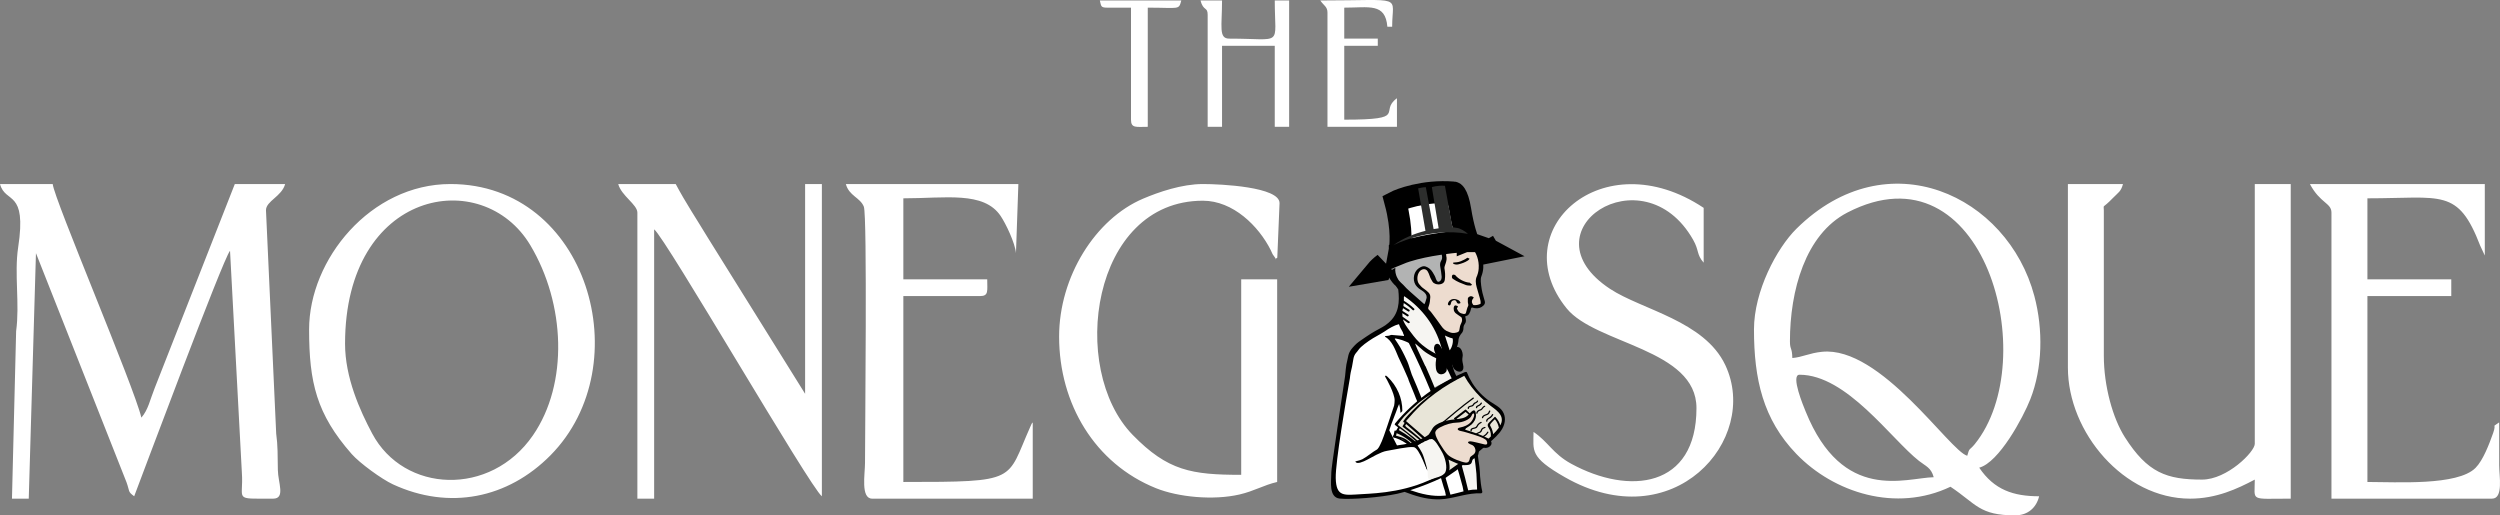 <svg width="228" height="47" viewBox="0 0 228 47" fill="none" xmlns="http://www.w3.org/2000/svg">
<rect x="0" y="0" width="228" height="47" fill="#808080" stroke="none"/>
<g clip-path="url(#clip0_232_63)">
<path fill-rule="evenodd" clip-rule="evenodd" d="M1.092 45.477H2.622L3.279 23.088L11.543 43.996C11.845 44.832 11.635 44.821 12.238 45.26C12.889 43.555 20.34 23.603 20.979 22.87L22.058 43.099C22.243 45.678 21.193 45.477 24.913 45.477C26.049 45.477 25.358 44.004 25.341 42.878C25.321 41.529 25.337 40.612 25.189 39.55L24.257 19.174C24.257 18.33 25.699 17.92 26.005 16.784H21.415L14.111 35.384C13.678 36.466 13.518 37.375 12.893 38.087C12.232 35.264 4.921 18.133 4.808 16.784H0C0.493 18.624 2.468 17.227 1.656 22.562C1.29 24.973 1.812 27.714 1.471 30.201L1.092 45.477ZM164.116 34.175C168.419 34.175 172.457 40.028 175.01 42.032C175.642 42.528 176.117 42.644 176.354 43.522C173.789 43.578 168.059 45.896 164.676 37.53C164.501 37.102 163.271 34.175 164.116 34.175ZM163.242 31.131C163.242 26.511 164.64 21.372 168.479 19.385C180.971 12.918 186.318 32.83 180.097 40.506C179.614 41.1 179.625 40.775 179.412 41.566C177.817 41.142 171.529 31.54 166.169 32.083C165.023 32.196 164.372 32.577 163.461 32.652C163.438 31.648 163.242 31.923 163.242 31.131ZM159.963 30.044C159.963 34.564 160.781 38.24 163.837 41.407C167.241 44.933 172.919 46.761 177.883 44.391C180.257 45.972 180.503 47.001 183.784 47.001C184.963 47.001 185.733 46.266 185.968 45.26C183.625 45.26 181.867 44.675 180.505 42.652C182.302 42.174 184.497 38.105 185.163 36.416C186.287 33.565 186.345 30.052 185.533 26.997C183.103 17.848 172.166 12.63 163.839 20.857C162.035 22.639 159.963 26.559 159.963 30.044ZM188.592 33.521C188.592 39.455 193.716 45.477 199.735 45.477C202.141 45.477 204.057 44.571 205.636 43.739C205.636 45.761 205.116 45.477 208.915 45.477V16.784H205.636V40.479C205.636 41.202 203.116 43.739 200.828 43.739C197.601 43.739 195.859 43.126 193.787 39.873C192.688 38.147 191.869 35.218 191.869 32.434V19.174C191.869 18.578 191.671 19.122 192.705 18.05C193.194 17.545 193.431 17.479 193.616 16.784H188.592V33.521ZM31.469 31.348C31.469 17.274 44.004 15.064 48.367 22.366C51.557 27.701 51.862 34.97 48.606 39.701C44.739 45.322 36.839 44.977 33.943 39.538C32.823 37.435 31.469 34.436 31.469 31.348ZM28.19 30.044C28.19 34.879 28.866 37.751 32.07 41.402C32.802 42.236 34.819 43.704 35.838 44.174C40.969 46.543 46.309 45.467 50.213 41.516C58.36 33.262 53.594 16.784 41.083 16.784C33.795 16.784 28.19 23.665 28.19 30.044ZM96.591 30.696C96.591 36.835 99.859 42.28 105.419 44.521C107.468 45.347 110.672 45.645 113.034 45.099C114.403 44.782 115.229 44.246 116.477 43.956V25.478H113.198V43.304C108.673 43.304 106.501 42.942 103.305 39.668C97.429 33.651 99.533 18.305 109.703 18.305C112.455 18.305 114.788 20.61 115.896 22.819C116.042 23.107 116.005 23.129 116.186 23.357C116.554 23.818 116.117 23.649 116.477 23.523C116.492 23.491 116.492 23.394 116.492 23.417L116.695 18.522C116.695 17.044 111.355 16.784 109.703 16.784C107.772 16.784 105.666 17.52 104.264 18.112C99.882 19.965 96.591 25.261 96.591 30.696ZM58.129 19.391V45.477H59.658V20.915C60.672 21.651 73.9 44.492 74.955 45.26V16.784H73.426V35.914L64.56 21.689C63.518 19.963 62.546 18.516 61.625 16.784H56.382C56.669 17.856 58.129 18.655 58.129 19.391ZM79.545 45.477H94.186V38.521C94.025 38.751 94.175 38.445 93.953 38.944C91.751 43.871 92.975 43.956 82.385 43.956V27.002H89.379C90.183 27.002 90.035 26.536 90.035 25.478H82.385V18.087C86.221 18.087 89.719 17.415 91.258 19.696C91.722 20.383 92.577 22.152 92.656 23.088L92.875 16.784H77.141C77.433 17.87 78.448 18.011 78.781 18.847C79.103 19.656 78.891 39.246 78.889 42.218C78.889 43.234 78.477 45.477 79.545 45.477ZM212.629 19.391V45.477H227.27C228.322 45.477 227.927 43.428 227.927 42.435C227.923 41.131 227.925 39.827 227.925 38.521C227.151 39.086 227.732 38.488 227.374 39.494C227.022 40.486 226.46 41.98 225.765 42.675C224.124 44.316 218.585 43.956 215.908 43.956V27.002H223.556V25.478H215.908V18.087C222.722 18.087 224.159 17.127 226.198 22.415L226.614 23.305V16.784H210.663C211.601 18.549 212.629 18.497 212.629 19.391ZM154.718 37.218C154.718 44.503 148.591 45.19 143.283 42.288C141.625 41.384 141.161 40.258 139.858 39.391C139.858 41.113 139.465 41.661 142.707 43.515C152.587 49.168 160.55 40.094 157.348 33.297C155.444 29.258 149.745 28.256 146.847 26.352C138.839 21.087 149.829 13.789 154.414 21.869C154.982 22.87 154.705 23.191 155.375 23.957V18.957C146.133 12.802 137.131 21.043 142.879 28.125C145.536 31.398 154.718 31.797 154.718 37.218ZM110.139 1.35V11.566H111.45V4.175H116.258V11.566H117.569V0.044H116.258C116.258 4.324 117.114 3.523 112.106 3.523C111.115 3.523 111.45 2.408 111.45 0.044H109.484C109.75 1.044 110.139 0.595 110.139 1.35ZM121.065 1.133V11.566H127.402V8.958C125.7 10.2 128.534 10.914 122.596 10.914V4.175H125.654V3.523H122.596V0.698C124.857 0.698 126.345 0.245 126.528 2.437H126.965C126.965 -0.527 128.195 0.044 120.409 0.044C120.711 0.493 121.065 0.609 121.065 1.133ZM100.96 0.698H103.147V10.914C103.147 11.713 103.613 11.566 104.676 11.566V0.698C107.587 0.698 107.495 0.938 107.734 0.044H100.305C100.436 0.531 100.357 0.698 100.96 0.698Z" fill="white"/>
<path d="M134.584 41.5C134.584 41.5 134.846 44.224 134.846 44.747L133.818 44.896L133.02 42.191C133.02 42.191 133.188 42.187 133.375 42.251C133.563 42.315 134.016 42.349 134.168 42.017C134.309 41.719 134.416 41.537 134.584 41.5Z" fill="#F6F5F2"/>
<path d="M132.707 30.53C132.707 30.53 132.724 31.524 132.622 31.77C132.087 32.743 132.289 33.974 132.289 33.974L132.58 34.521C132.58 34.521 131.297 35.063 130.631 35.427C130.631 35.427 129.27 31.967 128.698 31.054C128.128 30.143 127.722 29.231 127.618 28.767C127.514 28.303 127.882 26.625 127.882 26.625C127.882 26.625 130.217 28.144 130.957 29.694C131.401 30.367 132.349 30.644 132.707 30.53Z" fill="#F6F5F2"/>
<path d="M130.72 35.519C130.72 35.519 129.651 33.135 129.179 32.189C128.704 31.243 127.635 29.184 127.635 29.184C127.635 29.184 125.226 30.479 124.502 30.99C123.78 31.504 123.311 32.1 123.124 33.039C122.939 33.977 121.653 41.655 121.56 43.363C121.468 45.07 122.309 45.366 122.891 45.373C125.95 45.296 128.18 44.652 128.18 44.652C128.18 44.652 128.671 44.923 129.441 45.147C131.436 45.772 133.683 44.907 133.683 44.907C133.267 42.156 130.72 35.519 130.72 35.519ZM126.36 40.883C126.201 40.869 126.158 40.765 126.174 40.368C126.193 39.973 126.586 39.284 126.586 39.284C126.586 39.284 127.244 40.652 127.269 40.724C127.296 40.797 126.516 40.9 126.36 40.883Z" fill="white"/>
<path d="M127.234 24.128C127.234 24.128 126.803 24.829 127.375 25.547C127.947 26.268 129.254 27.493 129.464 27.665C129.674 27.834 130.094 28.048 130.176 27.665C130.259 27.28 130.342 26.818 130.067 26.628C129.791 26.438 128.927 25.872 129.137 25.179C129.347 24.486 130.117 24.103 130.386 24.722C130.654 25.341 131.285 26.278 131.601 25.547C131.776 25.074 131.495 24.391 131.542 23.995C131.588 23.602 131.834 22.962 131.601 22.919C131.368 22.876 127.234 24.128 127.234 24.128Z" fill="#B2B3B3"/>
<path d="M131.708 23.09C131.708 23.09 131.627 22.54 131.995 22.764C132.366 22.987 132.803 22.962 133.088 22.724C133.373 22.488 133.78 22.211 134.195 22.474C134.609 22.737 135.106 23.542 135.016 24.413C134.929 25.286 134.754 25.866 135.027 26.781C135.301 27.698 135.183 27.94 134.646 27.958C134.107 27.977 134.028 27.94 133.922 28.259C133.814 28.575 133.695 28.809 133.379 28.764C133.061 28.718 133.554 28.896 133.366 29.54C133.177 30.185 133.146 30.51 132.707 30.531C132.268 30.552 131.671 30.446 130.926 29.506C130.183 28.567 130.108 28.441 130.05 28.12C129.992 27.799 130.204 27.468 130.204 27.189C130.202 26.909 130.337 26.766 129.763 26.394C129.191 26.021 128.929 25.342 129.151 24.91C129.374 24.479 129.815 24.324 130.05 24.471C130.285 24.62 130.608 24.947 130.68 25.276C130.755 25.605 131.032 25.947 131.371 25.82C131.712 25.694 131.633 25.171 131.635 24.67C131.635 24.171 131.579 23.703 131.69 23.44C131.8 23.18 131.708 23.09 131.708 23.09Z" fill="#EDDCCF"/>
<path d="M125.926 32.047L125.954 32.066C125.947 32.055 125.936 32.051 125.926 32.047Z" fill="#1E1F1E"/>
<path d="M125.871 32.103C125.874 32.1 125.874 32.098 125.876 32.098C125.874 32.096 125.871 32.094 125.869 32.094L125.871 32.103Z" fill="#1E1F1E"/>
<path d="M125.814 32.125L125.848 32.157C125.842 32.144 125.827 32.136 125.814 32.125Z" fill="#1E1F1E"/>
<path d="M125.768 32.189C125.768 32.187 125.77 32.185 125.77 32.182C125.768 32.18 125.764 32.18 125.764 32.176L125.768 32.189Z" fill="#1E1F1E"/>
<path d="M127.989 30.199C127.986 30.199 127.984 30.199 127.984 30.199C127.984 30.201 127.984 30.201 127.989 30.199Z" fill="#1E1F1E"/>
<path d="M127.65 29.448C127.65 29.445 127.642 29.445 127.635 29.445L127.65 29.448Z" fill="#1E1F1E"/>
<path d="M127.564 29.463C127.564 29.463 127.567 29.463 127.569 29.463C127.567 29.463 127.567 29.463 127.567 29.461L127.564 29.463Z" fill="#1E1F1E"/>
<path d="M127.989 30.207L127.986 30.21C127.989 30.207 127.992 30.207 127.989 30.207Z" fill="#1E1F1E"/>
<path d="M126.995 30.227C126.995 30.225 126.99 30.231 126.988 30.238L126.995 30.227Z" fill="#1E1F1E"/>
<path d="M127.346 30.639L127.344 30.637C127.344 30.641 127.346 30.643 127.346 30.648V30.639Z" fill="#1E1F1E"/>
<path d="M126.944 30.236L126.942 30.234C126.942 30.234 126.942 30.234 126.939 30.236H126.944Z" fill="#1E1F1E"/>
<path d="M126.236 24.045C126.105 24.205 125.975 24.406 125.887 24.646L125.519 24.709C125.686 24.509 125.916 24.284 126.236 24.045ZM127.255 18.408C127.596 18.231 129.786 17.328 132.563 17.558C132.582 17.559 132.641 17.568 132.744 17.73C132.886 17.952 133.052 18.381 133.175 19.148C133.314 20.015 133.477 20.687 133.609 21.149C133.675 21.381 133.734 21.56 133.777 21.685C133.799 21.747 133.817 21.797 133.83 21.832C133.837 21.849 133.842 21.863 133.846 21.874C133.848 21.879 133.85 21.884 133.852 21.888C133.852 21.89 133.853 21.891 133.854 21.893L133.854 21.895V21.895L134.782 21.521L133.854 21.896L133.893 21.99C133.803 21.989 133.71 21.989 133.614 21.994C133.056 22.021 131.787 22.14 130.459 22.378C129.531 22.545 128.465 22.789 127.591 23.148L127.659 22.777L126.676 22.596C127.649 22.775 127.66 22.777 127.66 22.776V22.773C127.66 22.773 127.661 22.772 127.661 22.77C127.662 22.768 127.662 22.764 127.662 22.761C127.663 22.754 127.664 22.746 127.666 22.736C127.669 22.717 127.674 22.692 127.678 22.661C127.686 22.599 127.696 22.513 127.705 22.406C127.723 22.192 127.737 21.89 127.729 21.508C127.711 20.758 127.602 19.704 127.255 18.408ZM135.721 22.75C135.915 22.817 136.092 22.892 136.247 22.977C136.137 23.002 136.014 23.023 135.88 23.041L135.841 22.952L135.821 22.907L135.796 22.864L135.408 23.084L135.406 23.085C135.795 22.863 135.796 22.863 135.796 22.862L135.795 22.861C135.794 22.86 135.794 22.858 135.793 22.857C135.792 22.855 135.79 22.853 135.789 22.851C135.786 22.846 135.783 22.842 135.78 22.837C135.774 22.827 135.768 22.817 135.761 22.807C135.749 22.789 135.735 22.77 135.721 22.75Z" fill="white" stroke="black" stroke-width="2"/>
<path d="M127.588 25.59C127.588 25.59 127.174 25.087 127.257 24.414L126.5 24.925C126.5 24.925 126.762 25.637 127.332 26.113L127.651 26.254L127.588 25.59Z" fill="black"/>
<path d="M133.05 20.824C132.991 20.804 132.9 20.785 132.779 20.771C132.625 20.744 132.463 20.721 132.463 20.721L131.778 16.944C131.108 16.89 130.584 17.066 130.584 17.066L131.206 20.822C131.056 20.843 130.905 20.866 130.744 20.893L130.035 17.07C129.783 17.068 129.334 17.18 129.334 17.18L130.002 21.052C129.034 21.294 127.986 21.704 127.074 22.364C127.074 22.364 130.299 20.688 133.871 21.327C133.871 21.327 133.578 21.025 133.05 20.824Z" fill="#2D2E2D"/>
<path d="M133.556 34.211C133.556 34.211 131.861 35.103 131.049 35.54C130.238 35.978 128.12 37.477 127.41 38.741L127.654 38.963L127.508 39.246C127.508 39.246 129.006 40.066 130.184 41.449C130.629 42.001 131.112 42.579 130.777 42.783C130.777 42.783 130.639 42.846 130.423 42.479C130.206 42.113 129.27 40.161 127.335 39.462L127.25 39.793C127.25 39.793 127.935 39.754 128.659 40.546C128.865 40.774 129.202 40.654 129.399 41.037C130.08 42.359 130.111 42.682 130.119 42.69C130.517 43.158 130.974 43.514 131.417 43.408C132.004 43.168 132.069 43.075 132.585 42.682C133.101 42.291 135.447 40.552 136.338 39.561C137.231 38.568 137.295 37.926 136.409 37.195C135.52 36.465 134.684 36.045 133.556 34.211Z" fill="#E8E5D8"/>
<path d="M134.405 36.346C134.467 36.303 134.382 36.224 134.321 36.266C133.248 37.048 132.189 37.965 131.159 38.824C130.863 39.068 130.926 39.167 131.209 38.931C132.249 38.062 133.318 37.137 134.405 36.346Z" fill="black"/>
<path d="M131.663 39.867C131.727 39.832 131.775 39.788 131.804 39.726C131.831 39.672 131.838 39.608 131.869 39.557C131.913 39.482 132.002 39.457 132.081 39.428C132.162 39.399 132.233 39.364 132.298 39.308C132.429 39.192 132.506 39.006 132.707 38.983C132.784 38.973 132.757 38.865 132.68 38.876C132.464 38.901 132.37 39.074 132.237 39.207C132.104 39.337 131.865 39.337 131.767 39.499C131.727 39.563 131.725 39.642 131.682 39.704C131.621 39.793 131.494 39.809 131.397 39.842C131.249 39.89 131.101 40.004 131.153 40.163C131.176 40.231 131.295 40.206 131.272 40.138C131.209 39.954 131.544 39.931 131.663 39.867Z" fill="black"/>
<path d="M132.265 39.84C132.292 39.677 132.516 39.699 132.631 39.602C132.752 39.499 132.789 39.283 132.974 39.261C133.051 39.25 133.024 39.143 132.947 39.153C132.745 39.178 132.691 39.358 132.583 39.484C132.471 39.617 132.229 39.577 132.161 39.755C132.136 39.822 132.152 39.898 132.121 39.962C132.073 40.068 131.915 40.078 131.811 40.109C131.67 40.153 131.524 40.269 131.584 40.42C131.609 40.484 131.728 40.461 131.701 40.395C131.628 40.209 132 40.194 132.113 40.13C132.236 40.06 132.244 39.96 132.265 39.84Z" fill="black"/>
<path d="M134.482 38.254C134.495 38.19 134.462 38.132 134.42 38.082C134.351 38.001 134.266 37.927 134.191 37.852C134.027 37.691 133.864 37.529 133.702 37.368C133.679 37.345 133.642 37.347 133.617 37.368C133.294 37.614 132.972 37.862 132.649 38.109C132.647 38.111 132.645 38.113 132.645 38.115C132.608 38.125 132.581 38.171 132.616 38.206C132.914 38.504 133.213 38.802 133.513 39.1C133.534 39.121 133.575 39.123 133.598 39.102C133.762 38.953 133.927 38.804 134.091 38.655C134.177 38.579 134.262 38.502 134.347 38.425C134.401 38.376 134.468 38.326 134.482 38.254ZM133.573 38.914C133.328 38.676 133.082 38.44 132.839 38.204C133.111 37.991 133.386 37.778 133.661 37.565C133.831 37.709 134.401 38.169 134.31 38.26C134.079 38.492 133.833 38.709 133.573 38.914Z" fill="black"/>
<path d="M134.231 36.962C134.135 37.006 134.023 37 133.936 37.066C133.869 37.116 133.842 37.182 133.855 37.258C133.869 37.329 133.986 37.304 133.973 37.234C133.95 37.107 134.187 37.099 134.275 37.066C134.364 37.031 134.406 36.975 134.452 36.898C134.539 36.751 134.772 36.764 134.805 36.578C134.818 36.507 134.695 36.505 134.685 36.573C134.668 36.666 134.497 36.689 134.431 36.741C134.348 36.807 134.335 36.917 134.231 36.962Z" fill="black"/>
<path d="M134.606 37.192C134.623 37.263 134.739 37.238 134.723 37.167C134.704 37.087 134.91 37.031 134.968 36.989C135.045 36.936 135.106 36.87 135.149 36.793C135.187 36.729 135.083 36.671 135.047 36.735C135.012 36.795 134.968 36.847 134.912 36.89C134.852 36.938 134.779 36.956 134.714 36.994C134.635 37.037 134.585 37.108 134.606 37.192Z" fill="black"/>
<path d="M135.078 37.285C135.031 37.329 134.966 37.339 134.904 37.362C134.754 37.416 134.646 37.534 134.631 37.681C134.625 37.753 134.746 37.755 134.752 37.685C134.76 37.608 134.808 37.542 134.879 37.499C134.939 37.459 135.014 37.451 135.078 37.42C135.226 37.35 135.261 37.159 135.415 37.107C135.486 37.083 135.461 36.975 135.388 37C135.303 37.029 135.245 37.074 135.193 37.143C135.155 37.19 135.126 37.244 135.078 37.285Z" fill="black"/>
<path d="M133.106 41.119C133.179 41.03 133.152 40.922 133.192 40.823C133.246 40.686 133.379 40.79 133.487 40.746C133.589 40.707 133.597 40.599 133.666 40.533C133.749 40.45 133.88 40.426 133.986 40.384C134.145 40.322 134.292 40.2 134.267 40.03C134.255 39.96 134.138 39.985 134.149 40.055C134.182 40.272 133.77 40.32 133.635 40.411C133.591 40.442 133.556 40.477 133.529 40.521C133.497 40.568 133.483 40.641 133.41 40.649C133.362 40.655 133.314 40.633 133.264 40.637C133.215 40.641 133.171 40.659 133.138 40.695C133.058 40.769 133.065 40.873 133.044 40.968C133.013 41.131 132.838 41.129 132.692 41.158C132.586 41.179 132.48 41.22 132.432 41.316C132.395 41.394 132.403 41.481 132.472 41.541C132.53 41.589 132.617 41.512 132.559 41.465C132.488 41.402 132.561 41.32 132.63 41.289C132.694 41.262 132.773 41.258 132.844 41.247C132.942 41.229 133.044 41.197 133.106 41.119Z" fill="black"/>
<path d="M134.839 38.773C134.908 38.686 134.999 38.62 135.103 38.572C135.174 38.541 135.116 38.444 135.047 38.475C134.937 38.525 134.843 38.593 134.766 38.68C134.685 38.771 134.656 38.918 134.531 38.967C134.419 39.013 134.288 39.005 134.188 39.081C134.119 39.135 134.084 39.218 134.111 39.298C134.136 39.367 134.252 39.342 134.229 39.274C134.186 39.145 134.383 39.118 134.479 39.098C134.568 39.079 134.652 39.048 134.71 38.982C134.764 38.918 134.789 38.839 134.839 38.773Z" fill="black"/>
<path d="M135.192 39.192C135.246 39.101 135.352 39.066 135.45 39.031C135.523 39.006 135.465 38.909 135.394 38.934C135.292 38.969 135.186 39.01 135.119 39.091C135.042 39.184 135.051 39.306 134.934 39.37C134.778 39.455 134.526 39.499 134.574 39.716C134.591 39.786 134.707 39.762 134.693 39.691C134.67 39.59 134.799 39.544 134.88 39.513C134.961 39.482 135.045 39.451 135.101 39.385C135.146 39.327 135.157 39.255 135.192 39.192Z" fill="black"/>
<path d="M135.638 39.387C135.59 39.47 135.534 39.547 135.459 39.613C135.378 39.685 135.282 39.735 135.191 39.797C135.062 39.88 134.966 39.996 134.993 40.147C135.005 40.217 135.122 40.193 135.109 40.122C135.078 39.946 135.315 39.859 135.44 39.774C135.567 39.685 135.669 39.574 135.742 39.443C135.777 39.381 135.673 39.323 135.638 39.387Z" fill="black"/>
<path d="M135.149 38.091C135.141 38.161 135.261 38.165 135.27 38.095C135.292 37.919 135.561 37.896 135.692 37.822C135.748 37.788 135.796 37.749 135.829 37.697C135.865 37.639 135.867 37.573 135.91 37.52C135.956 37.462 135.852 37.404 135.806 37.462C135.761 37.52 135.761 37.594 135.719 37.652C135.659 37.737 135.536 37.768 135.44 37.803C135.297 37.857 135.168 37.94 135.149 38.091Z" fill="black"/>
<path d="M135.538 38.424C135.551 38.495 135.669 38.47 135.657 38.399C135.632 38.252 135.873 38.18 135.971 38.101C136.067 38.027 136.133 37.932 136.183 37.826C136.212 37.76 136.096 37.729 136.067 37.793C135.988 37.965 135.85 38.041 135.692 38.145C135.588 38.213 135.52 38.304 135.538 38.424Z" fill="black"/>
<path d="M135.964 38.927C135.93 38.867 135.878 38.796 135.901 38.724C135.922 38.66 135.985 38.6 136.026 38.548C136.12 38.436 136.224 38.333 136.334 38.236C136.523 38.463 136.646 38.728 136.696 39.01C136.544 39.225 136.351 39.423 136.174 39.599C136.147 39.365 136.078 39.138 135.964 38.927ZM133.086 34.376C133.088 34.376 133.093 34.373 133.095 34.371C133.093 34.373 133.088 34.376 133.086 34.378C133.086 34.378 133.086 34.378 133.086 34.376ZM129.499 40.794C129.872 41.154 130.211 41.541 130.513 41.953C130.629 42.114 130.75 42.286 130.814 42.472C130.829 42.52 130.843 42.574 130.829 42.621C130.808 42.679 130.746 42.71 130.69 42.675C130.631 42.638 130.6 42.567 130.575 42.509C130.565 42.487 130.546 42.478 130.525 42.48C130.456 42.356 130.386 42.232 130.313 42.112C130.136 41.824 129.945 41.547 129.739 41.278C129.735 41.272 129.726 41.265 129.72 41.261C129.616 41.127 129.51 40.994 129.397 40.864C129.443 40.864 129.487 40.833 129.499 40.794ZM130.369 41.578C129.878 40.963 129.302 40.409 128.657 39.926C128.316 39.672 127.956 39.436 127.579 39.223C127.606 39.169 127.635 39.113 127.662 39.057C127.874 39.212 128.087 39.365 128.297 39.525C128.574 39.751 128.842 39.98 129.106 40.218C129.514 40.584 129.924 40.965 130.263 41.39C130.332 41.481 130.398 41.574 130.463 41.669C130.498 41.721 130.531 41.773 130.565 41.826C130.5 41.742 130.436 41.659 130.369 41.578ZM127.706 39.98C127.766 40.001 127.827 40.024 127.885 40.051C127.991 40.106 128.091 40.171 128.184 40.241C128.033 40.144 127.872 40.055 127.706 39.98ZM130.117 42.758C130.307 43.033 130.461 43.261 130.771 43.418C130.968 43.519 131.195 43.602 131.426 43.579C131.599 43.563 131.828 43.654 131.917 43.521C131.95 43.496 132.735 42.963 132.81 42.905C133.084 42.696 136.128 40.138 136.126 40.111C136.58 39.699 137.021 39.252 137.185 38.674C137.341 38.128 137.212 37.577 136.752 37.19C136.486 36.967 136.168 36.805 135.881 36.607C135.554 36.379 135.252 36.122 134.982 35.839C134.455 35.29 134.056 34.657 133.787 33.97C133.765 33.912 133.7 33.904 133.652 33.924C133.638 33.924 133.621 33.926 133.602 33.933C131.099 34.998 128.911 36.607 127.238 38.612C127.223 38.629 127.219 38.643 127.217 38.66C127.194 38.685 127.188 38.726 127.223 38.753C127.317 38.827 127.411 38.902 127.504 38.976C127.44 39.08 127.377 39.183 127.315 39.289C127.306 39.285 127.298 39.281 127.29 39.279C127.254 39.25 127.184 39.258 127.173 39.314L127.107 39.659C127.088 39.668 127.071 39.682 127.065 39.707C127.057 39.751 127.048 39.794 127.04 39.837C127.034 39.862 127.055 39.897 127.084 39.904C127.155 39.92 127.225 39.939 127.296 39.955C127.298 39.955 127.3 39.955 127.302 39.957C127.743 40.106 128.139 40.33 128.476 40.622L128.805 40.56C128.495 40.218 128.11 39.939 127.639 39.827C127.535 39.79 127.429 39.761 127.319 39.742C127.338 39.663 127.356 39.587 127.373 39.508C128.759 40.061 129.649 41.249 130.348 42.422C130.404 42.518 130.456 42.631 130.533 42.72C130.575 42.772 130.627 42.814 130.694 42.832C130.756 42.915 130.893 42.915 130.977 42.849C131.058 42.782 131.062 42.683 131.043 42.588C131.043 42.538 131.033 42.486 131.016 42.437C130.977 42.329 130.925 42.224 130.871 42.12C130.75 41.87 130.598 41.632 130.425 41.408C130.419 41.4 130.411 41.392 130.404 41.383C130.119 41.001 129.789 40.645 129.433 40.316C129.098 40.007 128.744 39.721 128.38 39.446C128.085 39.206 127.783 38.974 127.473 38.749C127.65 38.484 127.845 38.233 128.053 37.993C128.472 37.553 128.917 37.134 129.385 36.739C129.762 36.443 130.157 36.166 130.565 35.907C129.988 36.379 129.437 36.809 128.927 37.343C128.607 37.666 128.245 38.002 127.991 38.397C127.983 38.409 127.979 38.422 127.979 38.432V38.434C127.979 38.436 127.979 38.438 127.976 38.44C127.976 38.444 127.976 38.449 127.976 38.453C127.979 38.48 128.035 38.529 128.064 38.536C128.076 38.546 128.089 38.556 128.101 38.565C128.041 38.662 127.983 38.759 127.922 38.856C127.912 38.875 127.91 38.908 127.931 38.923C128.599 39.423 129.266 39.926 129.868 40.493C130.007 40.624 130.144 40.761 130.275 40.899C130.452 41.096 130.621 41.301 130.779 41.51C130.877 41.638 130.981 41.775 131.074 41.917C131.172 42.081 131.258 42.248 131.318 42.425C131.326 42.445 131.332 42.466 131.339 42.487C131.357 42.563 131.368 42.642 131.368 42.72C131.368 42.836 131.349 42.983 131.243 43.06C131.124 43.145 130.962 43.072 130.846 43.023C130.769 42.989 130.696 42.952 130.623 42.913C130.548 42.847 130.477 42.78 130.411 42.72C130.23 42.555 130.063 42.377 129.909 42.191L130.117 42.758ZM131.663 43.068C131.595 43.161 131.488 43.213 131.372 43.225C131.42 43.18 131.457 43.124 131.482 43.066C131.559 42.884 131.522 42.681 131.468 42.499C131.459 42.472 131.451 42.445 131.443 42.42C131.414 42.317 131.37 42.215 131.322 42.12C131.293 42.064 131.264 42.011 131.233 41.959C131.22 41.934 131.205 41.911 131.191 41.886C130.935 41.456 130.608 41.063 130.244 40.694C129.976 40.407 129.691 40.129 129.391 39.866C129.177 39.676 128.954 39.492 128.728 39.312C128.615 39.221 128.501 39.132 128.384 39.045C128.32 38.995 128.249 38.95 128.197 38.887C128.18 38.867 128.164 38.838 128.155 38.809C128.182 38.763 128.212 38.718 128.239 38.672C128.255 38.687 128.272 38.699 128.291 38.714C128.857 39.198 129.41 39.697 129.963 40.195C130.344 40.539 130.735 40.891 131.068 41.28C131.178 41.423 131.28 41.574 131.37 41.731C131.53 42.008 131.674 42.317 131.734 42.629C131.763 42.776 131.759 42.94 131.663 43.068ZM134.05 41.491C133.396 42.017 132.718 42.516 132.023 42.994C132.094 42.733 132.029 42.453 131.902 42.207C131.717 41.839 131.443 41.499 131.174 41.178C130.914 40.868 130.633 40.576 130.338 40.293C130.352 40.268 130.352 40.235 130.325 40.21C129.626 39.608 128.927 39.003 128.228 38.401C128.661 37.886 129.123 37.391 129.614 36.923C130.423 36.184 131.316 35.522 132.275 34.955C132.687 34.711 133.107 34.485 133.54 34.276C133.933 34.98 134.43 35.632 135.017 36.211C135.31 36.501 135.627 36.772 135.964 37.025C136.284 37.265 136.642 37.505 136.842 37.846C137.033 38.175 136.985 38.496 136.829 38.792C136.752 38.523 136.609 38.275 136.407 38.064C136.397 38.024 136.345 37.995 136.307 38.033C136.155 38.186 136.001 38.339 135.849 38.49C135.739 38.6 135.635 38.703 135.691 38.863C135.749 39.02 135.86 39.154 135.912 39.316C135.962 39.475 135.978 39.637 135.966 39.802C135.916 39.852 135.864 39.901 135.81 39.951C135.491 40.237 135.202 40.413 134.882 40.694C134.855 40.568 134.765 40.551 134.672 40.438C134.674 40.425 134.676 40.411 134.674 40.396C134.67 40.334 134.576 40.324 134.557 40.371C134.516 40.384 134.484 40.429 134.522 40.469L134.524 40.471C134.466 40.535 134.331 40.558 134.266 40.599C134.183 40.653 134.141 40.731 134.097 40.814C134.039 40.924 133.983 40.984 133.844 40.996C133.746 41.005 133.646 41.007 133.565 41.065C133.486 41.123 133.457 41.214 133.411 41.294C133.344 41.414 133.219 41.46 133.093 41.512C132.928 41.578 132.741 41.692 132.753 41.88C132.758 41.95 132.88 41.955 132.874 41.884C132.86 41.653 133.217 41.605 133.373 41.501C133.467 41.439 133.511 41.361 133.557 41.267C133.584 41.216 133.613 41.16 133.671 41.133C133.725 41.108 133.796 41.11 133.854 41.104C133.946 41.098 134.033 41.077 134.1 41.015C134.172 40.951 134.202 40.86 134.249 40.781C134.318 40.669 134.432 40.661 134.543 40.599C134.561 40.587 134.58 40.574 134.597 40.562C134.674 40.669 134.718 40.789 134.728 40.91C134.503 41.104 134.276 41.299 134.05 41.491Z" fill="black"/>
<path d="M132.436 25.369C132.467 25.395 132.498 25.422 132.533 25.447C132.881 25.694 133.284 25.843 133.686 25.994C133.807 26.039 133.95 26.041 134.085 26.047C134.16 26.052 134.223 26.012 134.237 25.936C134.133 25.863 134.085 25.83 134.048 25.78C133.599 25.76 133.012 25.464 132.708 25.083C132.639 25.056 132.571 25.037 132.517 25.052C132.394 25.085 132.404 25.263 132.431 25.35C132.433 25.356 132.433 25.362 132.436 25.369Z" fill="black"/>
<path d="M132.122 27.841C132.251 27.897 132.29 27.797 132.324 27.669C132.332 27.64 132.334 27.609 132.345 27.582C132.38 27.47 132.465 27.408 132.586 27.383C132.694 27.363 132.752 27.386 132.811 27.474C132.836 27.512 132.858 27.553 132.873 27.595C132.894 27.652 132.944 27.673 132.998 27.69C133.046 27.704 133.208 27.657 133.198 27.622C133.164 27.512 133.1 27.415 132.981 27.361C132.856 27.305 132.723 27.267 132.582 27.27C132.318 27.274 132.076 27.474 132.047 27.739C132.045 27.77 132.062 27.814 132.122 27.841Z" fill="black"/>
<path d="M132.568 24.065C132.707 24.129 132.861 24.145 133.007 24.108C133.306 24.034 133.597 23.936 133.851 23.771C133.92 23.725 133.991 23.682 134.018 23.585C133.955 23.56 133.891 23.533 133.822 23.504C133.635 23.651 133.423 23.736 133.213 23.829C132.994 23.924 132.761 23.926 132.541 23.947C132.505 24.005 132.522 24.044 132.568 24.065Z" fill="black"/>
<path d="M131.691 43.084C131.523 42.505 131.356 41.927 131.188 41.348C131.123 41.091 131.059 40.836 130.99 40.582C131.818 41.749 132.041 42.811 131.773 43.034C131.746 43.051 131.719 43.068 131.691 43.084ZM131.775 30.6C131.862 30.639 131.929 30.672 131.999 30.701C132.081 30.736 132.162 30.77 132.247 30.799C132.322 30.823 132.403 30.84 132.476 30.859C132.563 31.152 132.434 31.686 132.21 31.951C132.066 31.504 131.922 31.064 131.775 30.6ZM129.838 26.316C129.669 26.202 129.54 26.059 129.419 25.904C129.199 25.62 129.213 25.078 129.465 24.761C129.509 24.705 129.563 24.654 129.625 24.619C129.858 24.488 130.089 24.544 130.214 24.77C130.287 24.9 130.345 25.037 130.389 25.175C130.447 25.36 130.543 25.525 130.645 25.689C130.709 25.792 130.803 25.852 130.922 25.893C131.069 25.943 131.221 25.949 131.367 25.92C131.59 25.879 131.733 25.74 131.764 25.535C131.793 25.349 131.8 25.159 131.793 24.972C131.789 24.801 131.756 24.631 131.733 24.461C131.704 24.234 132.029 23.787 131.9 23.35C131.889 23.205 131.837 22.948 132.047 22.917C132.13 22.952 133.377 22.803 133.489 22.727C133.572 22.671 133.656 22.613 133.749 22.574C133.968 22.483 134.142 22.52 134.307 22.681C134.334 22.704 134.359 22.731 134.38 22.76C134.619 23.093 134.912 23.7 134.856 24.496C134.846 24.761 134.737 25.101 134.712 25.146C134.534 25.494 134.579 25.848 134.677 26.202C134.767 26.527 134.871 26.848 134.956 27.172C135.002 27.344 135.06 27.52 135.022 27.711C134.819 27.808 134.604 27.847 134.377 27.824C134.18 27.582 134.188 27.404 134.411 27.131C134.263 26.997 134.115 26.976 133.976 27.075C133.914 27.117 133.866 27.17 133.868 27.247C133.874 27.408 133.847 27.57 133.901 27.731C133.918 27.785 133.92 27.858 133.895 27.905C133.795 28.093 133.762 28.296 133.703 28.495C133.695 28.528 133.68 28.559 133.672 28.586C133.539 28.685 133.418 28.617 133.293 28.584C133.046 28.518 132.954 28.334 132.869 28.129C132.9 28.075 132.934 28.015 132.967 27.961C132.952 27.94 132.946 27.92 132.931 27.913C132.882 27.893 132.83 27.87 132.778 27.858C132.709 27.841 132.646 27.876 132.619 27.934C132.524 28.149 132.58 28.421 132.769 28.574C132.923 28.696 133.094 28.803 133.281 28.934C133.377 29.105 133.356 29.3 133.254 29.497C133.169 29.66 133.123 29.834 133.106 30.016C133.088 30.223 133.021 30.283 132.805 30.335C132.588 30.389 132.378 30.378 132.176 30.285C132.16 30.277 132.143 30.269 132.124 30.262C131.812 30.169 131.61 29.969 131.44 29.72C131.153 29.31 130.851 28.909 130.549 28.507C130.483 28.416 130.399 28.331 130.316 28.251C130.252 28.184 130.241 28.114 130.262 28.035C130.273 27.994 130.289 27.953 130.304 27.913C130.399 27.648 130.429 27.377 130.443 27.102C130.451 26.93 130.387 26.777 130.258 26.655C130.129 26.533 129.99 26.417 129.838 26.316ZM131.323 32.421C131.121 32.409 130.252 31.864 130.252 31.864C130.166 31.802 130.085 31.742 130.002 31.684C129.582 31.39 129.228 31.037 128.922 30.643C128.758 30.428 128.587 30.217 128.431 29.998C128.269 29.772 128.115 29.542 128.005 29.29C127.984 29.24 127.965 29.186 127.951 29.133C128.102 29.24 128.254 29.348 128.406 29.455C128.504 29.524 128.641 29.399 128.544 29.329C128.333 29.18 128.121 29.031 127.911 28.88C127.901 28.774 127.892 28.669 127.89 28.561C128.038 28.656 128.186 28.75 128.333 28.843C128.437 28.907 128.535 28.754 128.431 28.689C128.252 28.576 128.073 28.462 127.894 28.348C127.917 28.269 127.938 28.189 127.955 28.106C128.113 28.205 128.269 28.302 128.425 28.402C128.527 28.468 128.625 28.313 128.523 28.249C128.346 28.137 128.167 28.025 127.99 27.913C128.005 27.822 128.015 27.731 128.021 27.64C128.317 27.824 128.587 28.035 128.833 28.276C128.918 28.358 129.057 28.232 128.97 28.149C128.691 27.876 128.377 27.636 128.034 27.431C128.038 27.322 128.036 27.212 128.034 27.102C128.042 27.073 128.055 27.044 128.065 27.011C129.717 28.129 130.901 29.741 131.419 31.556C131.621 32.152 131.531 32.436 131.323 32.421ZM132.386 34.491C132.411 34.553 132.436 34.615 132.461 34.677L132.917 34.454C132.838 34.282 131.97 33.102 132.819 31.784C132.94 31.5 133.006 31.225 133.021 30.937C133.021 30.923 133.027 30.908 133.029 30.894C133.031 30.871 133.042 30.852 133.054 30.834C133.054 30.828 133.054 30.821 133.054 30.815C133.058 30.797 133.065 30.778 133.075 30.761C133.09 30.705 133.115 30.654 133.152 30.608C133.179 30.548 133.214 30.492 133.266 30.436C133.398 30.302 133.464 30.128 133.466 29.94C133.466 29.799 133.497 29.666 133.587 29.549C133.705 29.397 133.71 29.23 133.67 29.056C133.656 28.99 133.643 28.923 133.628 28.857C133.664 28.841 133.685 28.824 133.712 28.82C133.851 28.791 133.928 28.712 133.997 28.596C134.07 28.474 134.117 28.348 134.144 28.213C134.157 28.147 134.159 28.073 134.246 28.042C134.328 28.062 134.407 28.089 134.49 28.104C134.798 28.156 135.066 28.081 135.285 27.872C135.403 27.76 135.457 27.628 135.414 27.473C135.376 27.33 135.337 27.189 135.293 27.048C135.156 26.601 135.081 26.144 135.049 25.68C135.039 25.517 135.043 25.351 135.104 25.196C135.203 24.944 135.26 24.685 135.276 24.418C135.278 24.387 135.276 23.919 135.276 23.919C135.268 23.894 135.208 23.865 135.201 23.832C135.156 23.578 135.093 23.327 134.985 23.089C134.937 22.986 134.889 22.882 134.825 22.787C134.69 22.584 134.504 22.429 134.251 22.358C134.163 22.334 134.076 22.311 133.986 22.288C133.73 22.271 133.466 22.325 133.25 22.452C133.227 22.468 133.204 22.485 133.179 22.499C133.164 22.508 133.15 22.518 133.137 22.526C133.127 22.532 133.117 22.541 133.106 22.549C133.098 22.557 133.085 22.561 133.075 22.565C133.056 22.58 133.038 22.592 133.021 22.607C132.875 22.733 132.69 22.76 132.505 22.785C132.415 22.797 132.341 22.764 132.272 22.712C132.124 22.599 131.945 22.545 131.762 22.503C131.614 22.468 131.506 22.52 131.444 22.648C131.392 22.752 131.379 22.859 131.417 22.973C131.456 23.087 131.481 23.207 131.506 23.323C131.537 23.48 131.523 23.633 131.436 23.774C131.317 23.965 131.317 24.159 131.359 24.37C131.415 24.65 131.448 24.931 131.477 25.212C131.488 25.304 131.469 25.401 131.44 25.49C131.419 25.55 131.367 25.612 131.311 25.651C131.188 25.734 131.088 25.703 131.022 25.573C130.999 25.525 130.969 25.48 130.955 25.43C130.897 25.221 130.78 25.035 130.668 24.846C130.585 24.707 130.481 24.587 130.356 24.486C130.268 24.412 130.156 24.36 130.046 24.316C129.913 24.261 129.773 24.271 129.638 24.329C129.261 24.492 129.039 24.772 128.966 25.136C128.906 25.43 128.943 25.724 129.103 25.987C129.176 26.102 129.284 26.204 129.39 26.299C129.486 26.38 129.603 26.44 129.707 26.514C129.779 26.566 129.854 26.62 129.917 26.684C130.085 26.852 130.164 27.042 130.077 27.274C130.021 27.425 130.002 27.588 129.904 27.744C129.867 27.715 129.84 27.694 129.815 27.671C129.409 27.313 129.003 26.957 128.6 26.597C128.377 26.398 128.163 26.196 127.971 25.972C127.832 25.854 127.707 25.718 127.586 25.591L127.331 26.115C127.395 26.214 127.462 26.314 127.52 26.403C127.649 27.526 127.601 28.63 126.615 29.453C126.525 29.53 126.432 29.602 126.334 29.671C126.161 29.782 125.984 29.888 125.799 29.985C125.545 30.122 125.29 30.258 125.048 30.412C124.736 30.606 124.436 30.815 124.135 31.024C123.997 31.117 123.86 31.215 123.735 31.322C123.606 31.436 123.49 31.564 123.375 31.691C123.19 31.895 123.045 32.121 122.978 32.382C122.938 32.535 122.907 32.69 122.878 32.845C122.812 33.098 122.764 33.365 122.737 33.646C122.714 33.868 122.691 34.091 122.67 34.313C122.67 34.313 121.9 39.388 121.773 40.383C121.644 41.377 121.401 42.749 121.409 43.306C121.415 43.86 121.166 45.375 122.189 45.472C123.213 45.572 125.862 45.373 127.447 45.028C127.651 44.982 127.872 44.926 128.102 44.86C128.34 44.951 128.579 45.038 128.822 45.118C129.767 45.435 130.753 45.628 131.762 45.504C132.863 45.367 133.905 44.947 135.031 44.992C135.208 44.996 135.191 44.856 135.183 44.818C135.095 44.5 134.993 43.684 134.983 43.432C134.97 42.889 134.887 42.213 134.781 41.553C134.787 41.538 134.796 41.523 134.802 41.507C134.925 41.174 134.846 40.739 134.846 40.739C134.846 40.739 134.997 40.729 135.297 40.826C135.724 40.965 136.279 40.555 135.905 40.131C135.705 39.915 134.956 39.628 134.371 39.429L133.978 39.301C133.772 39.234 133.635 39.193 133.635 39.193C133.635 39.193 133.572 39.092 133.866 38.951C133.866 38.951 134.172 38.754 134.213 38.703C134.436 38.492 134.635 38.179 134.608 37.811C134.571 37.279 134.357 37.341 134.03 37.717C133.92 37.873 133.668 38.028 133.668 38.028C133.281 38.229 132.75 38.224 132.359 38.282C132.264 38.297 132.143 38.318 132.008 38.347L131.548 38.473C131.146 38.609 130.749 38.827 130.589 39.172C130.451 39.413 130.295 39.634 130.295 39.634C129.913 39.946 129.17 40.242 128.621 40.398C128.277 40.495 127.815 40.572 127.405 40.623C127.172 40.164 126.937 39.706 126.702 39.247C126.702 39.245 126.7 39.245 126.7 39.243C126.821 38.879 126.966 38.462 127.125 38.071C127.262 37.732 127.374 37.426 127.46 37.179C127.501 37.082 127.541 36.987 127.582 36.89C127.589 36.881 127.595 36.873 127.597 36.861C127.599 36.856 127.599 36.854 127.599 36.85C127.599 36.85 127.601 36.848 127.601 36.846C127.622 36.888 127.73 37.397 127.713 37.614C127.707 37.695 127.857 37.552 127.857 37.521C127.878 37.513 127.894 37.494 127.894 37.467C127.899 36.302 127.41 35.192 126.53 34.35C126.517 34.338 126.502 34.334 126.488 34.331C126.471 34.315 126.455 34.294 126.436 34.276C126.384 34.222 126.286 34.294 126.328 34.356C126.415 34.483 127.202 35.89 127.191 36.511C127.189 36.672 127.172 36.83 127.145 36.989C126.746 38.175 126.176 39.903 126.028 40.224C125.81 40.702 125.714 40.94 125.504 41.041C125.292 41.141 124.599 41.704 124.249 41.882C123.9 42.057 123.531 42.043 123.623 42.128C123.785 42.353 124.307 42.124 124.684 41.927C125.063 41.733 125.943 41.199 126.473 41.12C127.004 41.041 128.446 40.702 128.947 40.781C129.449 40.859 130.162 43.065 130.173 42.869C130.152 41.466 129.245 40.652 129.48 40.52C129.657 40.422 130.144 40.131 130.429 40.073C130.533 40.429 130.63 40.785 130.732 41.141C130.874 41.639 131.036 42.138 131.14 42.643C131.142 42.643 131.142 42.645 131.142 42.645C131.146 42.651 131.148 42.658 131.15 42.662C131.192 42.767 131.221 42.877 131.25 42.987C131.28 43.09 131.307 43.192 131.336 43.295C128.569 44.868 125.668 44.984 124.183 45.067C122.62 45.152 121.857 45.371 121.819 43.599C121.788 42.132 122.745 36.567 123.074 34.694C123.088 34.623 123.101 34.557 123.107 34.509C123.142 34.133 123.211 33.814 123.303 33.448C123.346 33.201 123.39 32.957 123.434 32.711C123.469 32.516 123.544 32.334 123.679 32.177C123.735 32.113 123.794 32.049 123.839 31.978C124.002 31.738 124.222 31.55 124.455 31.37C124.697 31.183 124.952 31.014 125.213 30.85C125.672 30.583 126.151 30.329 126.584 30.024C126.602 30.012 126.621 30.002 126.64 29.989C126.831 29.867 127.035 29.774 127.239 29.679C127.345 29.631 127.464 29.606 127.586 29.567C127.659 29.813 127.778 30.029 127.905 30.238C127.94 30.296 127.961 30.362 127.976 30.428C127.99 30.496 128.069 30.548 128.044 30.639C127.701 30.612 127.368 30.585 127.035 30.556C127.01 30.554 126.985 30.544 126.962 30.546C126.912 30.548 126.858 30.542 126.819 30.561C126.681 30.627 126.536 30.635 126.388 30.643C126.344 30.645 126.309 30.662 126.309 30.709C126.966 31.059 127.256 31.922 127.528 32.558C127.838 33.203 128.134 33.853 128.415 34.509C128.425 34.543 128.437 34.574 128.448 34.607C128.46 34.646 128.473 34.685 128.485 34.725C128.654 35.126 128.82 35.526 128.978 35.931C129.049 36.109 129.08 36.19 129.149 36.37C129.155 36.374 129.276 36.664 129.282 36.668L129.675 36.378C129.419 35.697 129.043 34.826 128.754 34.158C128.677 33.936 128.6 33.717 128.535 33.493C128.427 33.121 128.271 32.769 128.092 32.421C127.963 32.171 127.842 31.916 127.699 31.672C127.549 31.415 127.374 31.169 127.204 30.91C127.214 30.859 127.274 30.865 127.316 30.875C127.499 30.916 127.682 30.958 127.861 31.014C128.007 31.059 128.146 31.13 128.29 31.181C128.363 31.21 128.429 31.246 128.487 31.287C129.201 32.709 129.9 34.261 130.499 35.724L130.897 35.484C130.616 34.801 130.32 34.089 130.015 33.415C130.002 33.39 129.987 33.371 129.971 33.357C129.736 32.837 129.496 32.322 129.247 31.811C129.195 31.684 129.145 31.558 129.093 31.432C129.08 31.403 129.078 31.372 129.068 31.324C129.324 31.55 129.557 31.761 129.798 31.964C130.044 32.171 130.335 32.328 130.618 32.496C130.618 32.496 131.225 32.79 131.392 32.87C131.558 32.949 132.004 33.611 132.386 34.491ZM131.716 45.203C130.655 45.307 129.603 45.048 128.618 44.705C129.638 44.378 130.747 43.933 131.421 43.603C131.5 43.883 131.581 44.16 131.666 44.438C131.731 44.638 131.81 44.835 131.835 45.046C131.841 45.094 131.856 45.139 131.872 45.185C131.82 45.191 131.768 45.199 131.716 45.203ZM132.869 42.592C132.963 42.83 133.031 43.072 133.1 43.316C133.2 43.67 133.296 44.022 133.391 44.376C133.42 44.52 133.447 44.665 133.475 44.812C133.077 44.91 132.682 45.029 132.278 45.114C132.278 45.108 132.276 45.102 132.276 45.098C132.112 44.535 131.949 43.974 131.787 43.413C131.889 43.355 131.968 43.303 132.012 43.264C132.378 42.931 132.105 41.913 132.105 41.913C132.105 41.913 132.397 42.066 132.734 42.202C132.909 42.298 133.293 42.391 133.293 42.391C133.387 42.411 133.475 42.424 133.547 42.424C134.003 42.418 134.201 42.368 134.257 42.047C134.284 41.896 134.377 41.84 134.484 41.791C134.517 41.987 134.64 43.016 134.65 43.21C134.656 43.299 134.656 43.39 134.663 43.479C134.679 43.868 134.696 44.258 134.712 44.647C134.436 44.64 134.165 44.669 133.899 44.719C133.718 43.962 133.522 43.206 133.312 42.455L132.869 42.592Z" fill="black"/>
<path d="M130.909 39.556C130.909 39.556 130.782 39.268 131.325 38.981C131.869 38.691 132.422 38.544 132.894 38.54C133.367 38.538 134.084 38.25 134.207 37.908C134.33 37.567 134.534 37.683 134.411 38.024C134.288 38.366 134.059 38.817 133.121 38.999C132.826 39.074 132.925 39.258 133.221 39.308C133.516 39.357 134.086 39.546 134.546 39.686C135.006 39.827 135.487 40.026 135.574 40.191C135.659 40.357 135.703 40.601 135.393 40.531C135.085 40.462 134.328 40.262 134.132 40.249C133.935 40.237 133.778 40.322 133.972 40.45C134.168 40.578 134.276 40.547 134.419 40.705C134.561 40.864 134.623 41.148 134.486 41.344C134.351 41.543 134.097 41.59 134.057 41.764C134.02 41.936 133.995 42.222 133.666 42.187C133.337 42.151 132.326 41.802 131.985 41.423C131.644 41.046 130.914 39.902 130.909 39.556Z" fill="#EDDCCF"/>
<path d="M129.289 40.617C129.289 40.617 130.269 40.039 130.558 40.039C130.847 40.037 131.247 40.761 131.53 41.262C131.815 41.763 132.017 42.624 131.825 43.046C131.634 43.468 130.816 43.591 130.581 43.688C130.348 43.785 130.205 43.704 130.213 43.307C130.223 42.908 130.065 42.384 129.855 41.718C129.645 41.049 129.322 40.761 129.289 40.617Z" fill="#F6F5F2"/>
<path d="M132.267 32.39C132.267 32.39 132.504 32.123 132.671 31.808C132.837 31.494 133.253 31.634 133.368 32.141C133.48 32.648 133.26 32.543 133.428 33.23C133.597 33.917 133.129 34 132.816 33.809C132.342 33.52 132.61 33.199 132.276 33.201C131.938 33.205 131.98 33.367 131.934 33.762C131.891 34.155 131.05 34.432 130.954 33.572C130.859 32.709 131.137 32.771 130.861 32.114C130.584 31.458 131.098 31.107 131.362 31.56C131.628 32.013 132.022 32.713 132.267 32.39Z" fill="black"/>
</g>
<defs>
<clipPath id="clip0_232_63">
<rect width="228" height="47" fill="white"/>
</clipPath>
</defs>
</svg>
